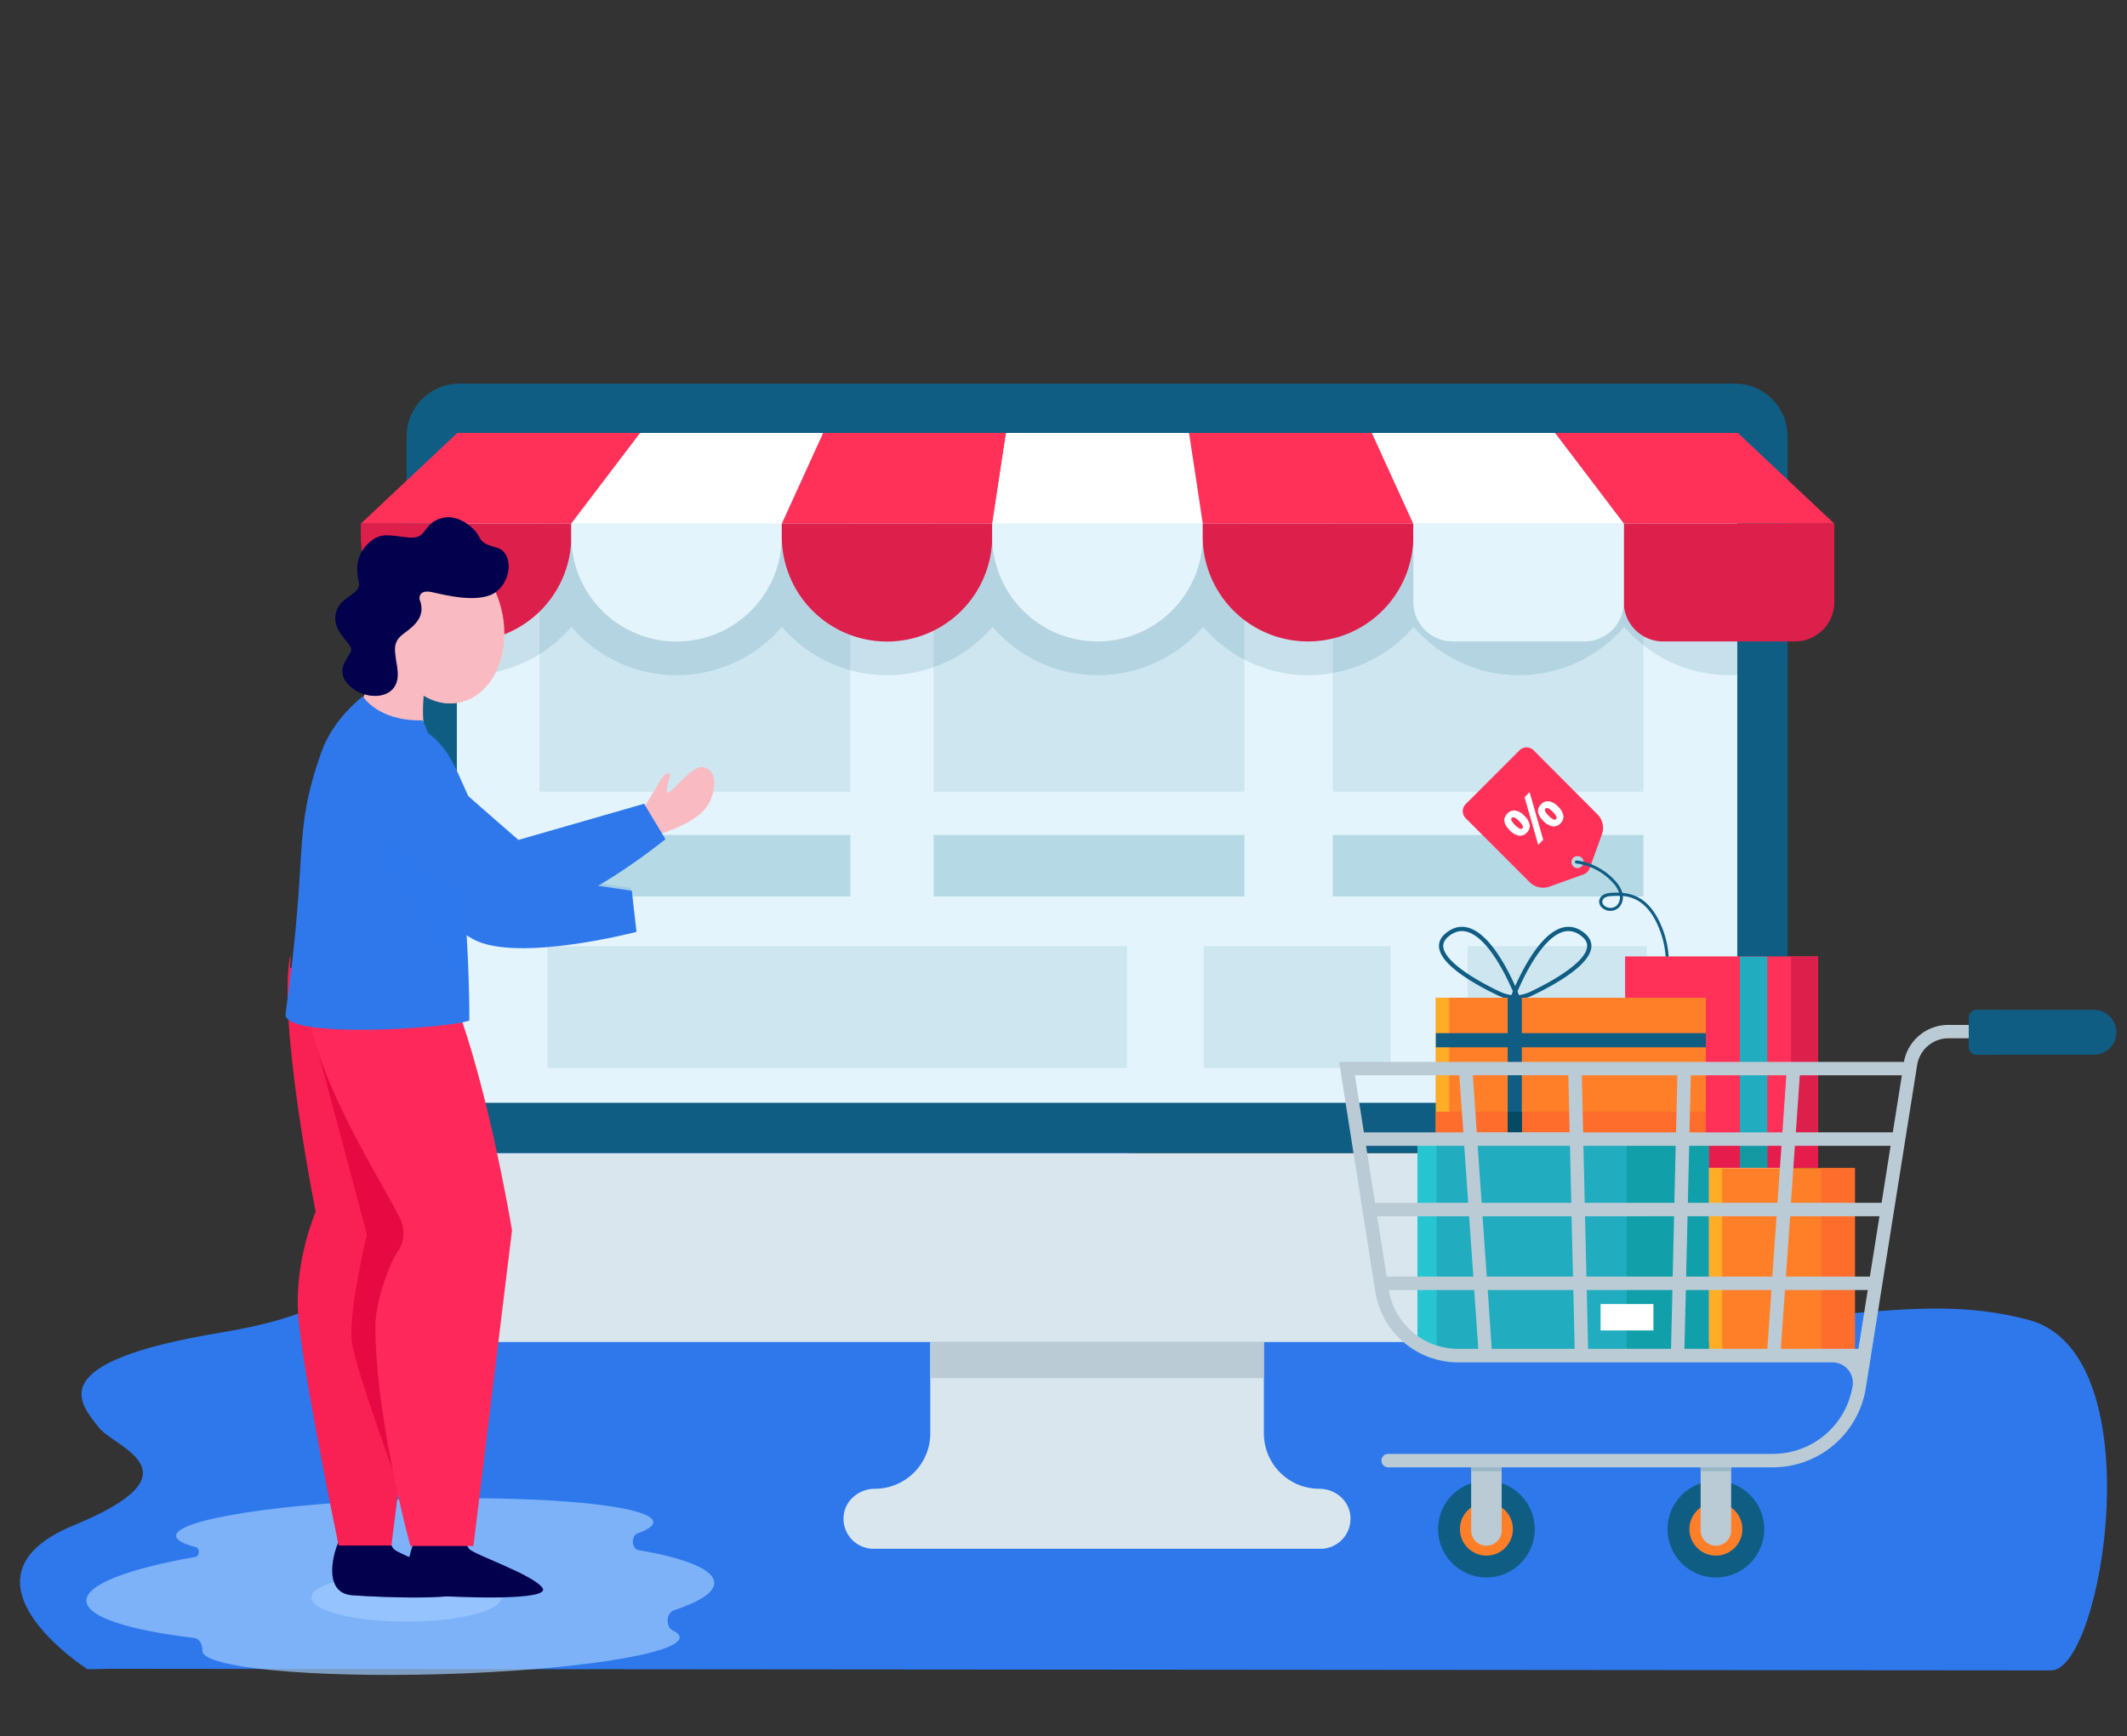 <svg xmlns="http://www.w3.org/2000/svg" viewBox="0 0 1000 816.44"><rect x="0" y="0" width="1000" height="816.44" fill="#333333" stroke="none"/><defs><style>.cls-1{isolation:isolate;}.cls-2,.cls-25,.cls-33{fill:#2e78ec;}.cls-3{fill:#d9e6ed;}.cls-4,.cls-9{fill:#105d84;}.cls-5{fill:#e3f4fc;}.cls-6{fill:#bacbd5;}.cls-7{fill:#cee6ef;}.cls-8{fill:#b5dae5;}.cls-9{opacity:0.13;}.cls-24,.cls-25,.cls-27,.cls-29,.cls-32,.cls-33,.cls-34,.cls-35,.cls-9{mix-blend-mode:multiply;}.cls-10{fill:#dd1f4c;}.cls-11{fill:#ff3159;}.cls-12{fill:#fff;}.cls-13{fill:none;stroke:#105d84;stroke-miterlimit:10;stroke-width:2px;}.cls-14{fill:#e51c4c;}.cls-15{fill:#21acbf;}.cls-16{fill:#1499a3;}.cls-17{fill:#26c5d1;}.cls-18{fill:#119faa;}.cls-19{fill:#ff7f29;}.cls-20{fill:#ffac27;}.cls-21{fill:#ff6d2c;}.cls-22{fill:#064963;}.cls-23{fill:#99b7c6;}.cls-24{fill:#9fcbff;opacity:0.7;}.cls-25{opacity:0.16;}.cls-26,.cls-27{fill:#03004d;}.cls-27{opacity:0.37;}.cls-28{fill:#ff285a;}.cls-29,.cls-31{fill:#e70942;}.cls-29{opacity:0.24;}.cls-30,.cls-32{fill:#f9bbc1;}.cls-32{opacity:0.59;}.cls-33{opacity:0.45;}.cls-34{opacity:0.2;}.cls-35{opacity:0.55;}</style></defs><title>Icon</title><g class="cls-1"><g id="Layer_1" data-name="Layer 1"><path class="cls-2" d="M286.49,525.19c150.81-3.87,308.93,16.27,285.69,45.46s124.26-10.37,183.12.16c41.91,7.49,25.15,30.3,45.43,39.49,46.48,21.07,94-5.46,153.19,10.46s34.56,164.81,10.47,164.79L52,784.8,41.12,785s-66.91-42.77-6.34-67.74,19-36.39,11.62-46c-8.45-11.08-28.17-30.44,57.75-44.64S167.9,581.42,165.79,575s-30.11-46,120.7-49.83Z"/><path class="cls-3" d="M191.14,542.24V606.3A24.82,24.82,0,0,0,216,631.12H815.61a24.82,24.82,0,0,0,24.82-24.82V542.24Z"/><path class="cls-4" d="M840.42,205.23a24.82,24.82,0,0,0-24.82-24.82H216a24.82,24.82,0,0,0-24.82,24.82v337H840.42Z"/><path class="cls-5" d="M214.78,518.61V205.23a1.18,1.18,0,0,1,1.18-1.18H815.6a1.18,1.18,0,0,1,1.18,1.18V518.61Z"/><path class="cls-3" d="M620.26,700.13h0a26.05,26.05,0,0,1-26.05-26.05v-43H437.36v43a26.05,26.05,0,0,1-26.05,26.05h0c-7.37,0-14,5.39-14.66,12.73a14.12,14.12,0,0,0,14,15.5H620.87a14.12,14.12,0,0,0,14-15.5C634.22,705.52,627.63,700.13,620.26,700.13Z"/><rect class="cls-6" x="437.36" y="631.12" width="156.84" height="16.96"/><rect class="cls-7" x="253.67" y="238" width="146.09" height="134.29"/><rect class="cls-8" x="253.67" y="392.65" width="146.09" height="28.94"/><rect class="cls-7" x="438.95" y="238" width="146.09" height="134.29"/><rect class="cls-8" x="438.95" y="392.65" width="146.09" height="28.94"/><rect class="cls-7" x="626.57" y="238" width="146.09" height="134.29"/><rect class="cls-8" x="626.57" y="392.65" width="146.09" height="28.94"/><rect class="cls-7" x="257.38" y="444.97" width="272.45" height="57.3"/><rect class="cls-7" x="565.97" y="444.97" width="87.81" height="57.3"/><rect class="cls-7" x="690.02" y="444.97" width="84.19" height="57.3"/><path class="cls-9" d="M191.14,251.45v59.74a65.24,65.24,0,0,0,77.49-16.39,65.25,65.25,0,0,0,99,0,65.25,65.25,0,0,0,99,0,65.25,65.25,0,0,0,99,0,65.25,65.25,0,0,0,99,0,65.25,65.25,0,0,0,99,0,65.21,65.21,0,0,0,77,16.6V251.45Z"/><path class="cls-10" d="M268.64,246.22h-99v6a49.48,49.48,0,0,0,49.48,49.48h0a49.48,49.48,0,0,0,49.48-49.48Z"/><path class="cls-5" d="M367.59,246.22h-99v6a49.48,49.48,0,0,0,49.48,49.48h0a49.48,49.48,0,0,0,49.48-49.48Z"/><path class="cls-10" d="M466.54,246.22h-99v6a49.48,49.48,0,0,0,49.48,49.48h0a49.48,49.48,0,0,0,49.48-49.48Z"/><path class="cls-5" d="M565.49,246.22h-99v6A49.48,49.48,0,0,0,516,301.65h0a49.48,49.48,0,0,0,49.48-49.48Z"/><path class="cls-10" d="M664.44,246.22h-99v6A49.48,49.48,0,0,0,615,301.65h0a49.48,49.48,0,0,0,49.48-49.48Z"/><path class="cls-10" d="M763.4,246.22h99a0,0,0,0,1,0,0v36.92a18.52,18.52,0,0,1-18.52,18.52H781.92a18.52,18.52,0,0,1-18.52-18.52V246.22A0,0,0,0,1,763.4,246.22Z"/><polygon class="cls-11" points="215.02 203.59 169.68 246.22 268.63 246.22 301.02 203.59 215.02 203.59"/><polygon class="cls-12" points="301.02 203.59 268.63 246.22 367.59 246.22 387.02 203.59 301.02 203.59"/><polygon class="cls-11" points="387.02 203.59 367.59 246.22 466.54 246.22 473.02 203.59 387.02 203.59"/><polygon class="cls-12" points="473.02 203.59 466.54 246.22 565.49 246.22 559.02 203.59 473.02 203.59"/><polygon class="cls-11" points="559.02 203.59 565.49 246.22 664.45 246.22 645.02 203.59 559.02 203.59"/><polygon class="cls-11" points="731.02 203.59 763.4 246.22 862.35 246.22 817.02 203.59 731.02 203.59"/><polygon class="cls-12" points="645.02 203.59 664.45 246.22 763.4 246.22 731.02 203.59 645.02 203.59"/><path class="cls-5" d="M664.44,246.22h99a0,0,0,0,1,0,0v36.92a18.52,18.52,0,0,1-18.52,18.52H683a18.52,18.52,0,0,1-18.52-18.52V246.22a0,0,0,0,1,0,0Z"/><path class="cls-13" d="M713.57,469.21s-16.27-43.67-33.26-29.53c-11,9.14,13.6,22.4,24.17,27.46a21,21,0,0,0,9.09,2.07Z"/><path class="cls-13" d="M711.16,469.21s16.27-43.67,33.26-29.53c11,9.14-13.6,22.4-24.17,27.46a21,21,0,0,1-9.09,2.07Z"/><rect class="cls-11" x="759.81" y="454.18" width="99.26" height="90.64" transform="translate(309.93 1308.94) rotate(-90)"/><rect class="cls-11" x="759.81" y="454.18" width="99.26" height="90.64" transform="translate(309.93 1308.94) rotate(-90)"/><path class="cls-11" d="M714.42,352.83l-12.67,12.67-12.67,12.67a4.67,4.67,0,0,0,0,6.61l30.07,30.07a9,9,0,0,0,9.38,2.1l16-5.76a4.73,4.73,0,0,0,2.85-2.85l5.76-16a9,9,0,0,0-2.1-9.38L721,352.83A4.67,4.67,0,0,0,714.42,352.83Zm29.24,54.58a2.82,2.82,0,1,1,0-4A2.82,2.82,0,0,1,743.66,407.4Z"/><path class="cls-12" d="M716.65,383.63a7.81,7.81,0,0,1,2.53,4.28,4.31,4.31,0,0,1-1.43,3.71,4.2,4.2,0,0,1-3.68,1.35,7.78,7.78,0,0,1-4.26-2.49q-4.5-4.5-1.1-7.9a4.28,4.28,0,0,1,3.72-1.39A7.65,7.65,0,0,1,716.65,383.63ZM712.3,388a8.3,8.3,0,0,0,2.09,1.65,1.08,1.08,0,0,0,1.33-.1q.95-.95-1.54-3.43t-3.41-1.52a1.08,1.08,0,0,0-.11,1.32A8.17,8.17,0,0,0,712.3,388Zm6.83-15.46,6.41,22.4-2.36,2.36-6.41-22.4Zm13.36,6.74a7.79,7.79,0,0,1,2.52,4.27,4.31,4.31,0,0,1-1.43,3.71,4.2,4.2,0,0,1-3.68,1.34,7.75,7.75,0,0,1-4.25-2.48q-4.5-4.5-1.1-7.9a4.28,4.28,0,0,1,3.72-1.39A7.64,7.64,0,0,1,732.49,379.29Zm-4.35,4.38a8.31,8.31,0,0,0,2.09,1.65,1.08,1.08,0,0,0,1.33-.1q.95-.95-1.54-3.43t-3.41-1.52a1.08,1.08,0,0,0-.11,1.32A8.17,8.17,0,0,0,728.15,383.68Z"/><path class="cls-4" d="M769,423c4.36,2.09,7.93,6.36,10.63,12.67a42.78,42.78,0,0,1,3.46,14.23h1.43a44.19,44.19,0,0,0-3.58-14.79c-2.84-6.64-6.65-11.15-11.32-13.39a19.8,19.8,0,0,0-6.88-1.8,13.74,13.74,0,0,0-3-5.26c-4.49-5.35-11.94-9.35-18.53-10a.71.71,0,0,0-.13,1.42,28,28,0,0,1,17.58,9.46,13,13,0,0,1,2.53,4.25,33.86,33.86,0,0,0-3.58.08,8.89,8.89,0,0,0-3.56.82,3.9,3.9,0,0,0-2.23,3.26,4,4,0,0,0,1.37,2.92,5.9,5.9,0,0,0,8-.15,6.87,6.87,0,0,0,1.77-5.39A18.18,18.18,0,0,1,769,423Zm-8.79,2.76a4.49,4.49,0,0,1-6,.11,2.61,2.61,0,0,1-.92-1.86,2.53,2.53,0,0,1,1.47-2,7.69,7.69,0,0,1,3-.66q1.26-.09,2.44-.09c.46,0,.92,0,1.36,0A5.49,5.49,0,0,1,760.17,425.77Z"/><rect class="cls-10" x="842.08" y="449.87" width="12.67" height="99.26"/><rect class="cls-14" x="802.87" y="497.25" width="13.13" height="90.64" transform="translate(266.87 1352) rotate(-90)"/><rect class="cls-15" x="774.81" y="493.06" width="99.26" height="12.88" transform="translate(324.94 1323.95) rotate(-90)"/><rect class="cls-16" x="818" y="536" width="12.88" height="13.13"/><rect class="cls-15" x="666.42" y="535.09" width="136.97" height="99.58"/><rect class="cls-17" x="666.42" y="535.09" width="9.03" height="99.58"/><rect class="cls-18" x="764.78" y="535.09" width="38.61" height="99.58"/><rect class="cls-12" x="752.51" y="613.27" width="24.85" height="12.41"/><rect class="cls-19" x="675.07" y="469.21" width="126.93" height="65.97"/><rect class="cls-20" x="675.07" y="469.21" width="6.28" height="65.97"/><rect class="cls-4" x="708.82" y="469.21" width="6.66" height="65.97"/><rect class="cls-4" x="675.07" y="485.86" width="126.93" height="6.67"/><rect class="cls-21" x="675.07" y="522.8" width="126.93" height="12.38"/><rect class="cls-19" x="795.18" y="557.67" width="85.26" height="68.54" transform="translate(245.86 1429.75) rotate(-90)"/><rect class="cls-20" x="803.54" y="549.31" width="6.14" height="85.26"/><rect class="cls-21" x="856.31" y="549.31" width="15.76" height="85.26"/><rect class="cls-22" x="708.81" y="522.81" width="6.69" height="12.37"/><rect class="cls-22" x="708.81" y="522.81" width="6.69" height="12.37"/><circle class="cls-4" cx="806.72" cy="719.11" r="22.74"/><circle class="cls-19" cx="806.72" cy="719.11" r="12.45"/><path class="cls-6" d="M806.72,726.9h0a7.17,7.17,0,0,1-7.17-7.17V686.88H813.9v32.85A7.17,7.17,0,0,1,806.72,726.9Z"/><rect class="cls-23" x="799.55" y="686.88" width="14.34" height="5.02"/><circle class="cls-4" cx="698.83" cy="719.11" r="22.74"/><circle class="cls-19" cx="698.83" cy="719.11" r="12.45"/><path class="cls-6" d="M698.83,726.9h0a7.17,7.17,0,0,1-7.17-7.17V686.88H706v32.85A7.17,7.17,0,0,1,698.83,726.9Z"/><rect class="cls-23" x="691.66" y="686.88" width="14.34" height="5.02"/><path class="cls-6" d="M916,482a21.13,21.13,0,0,0-20.87,17.39H629.59l17,108a39.46,39.46,0,0,0,39,33.3H861.49A9.59,9.59,0,0,1,871,651.74h0c-.2,1.26-.47,2.52-.79,3.73a37.92,37.92,0,0,1-36.66,28.25H652.65a3.16,3.16,0,1,0,0,6.33H833.52a44.25,44.25,0,0,0,42.78-33c.37-1.41.68-2.87.91-4.34L901,503l.35-2.19A14.92,14.92,0,0,1,916,488.28h71.53V482ZM651.94,600.35,647.46,572h43.23l2,28.37Zm38.32-34.7H646.46l-4.23-26.81h46.17Zm2.18-60h44.91l.62,26.84H694.3Zm192.18,60H842l1.86-26.81h45Zm-91.08,0,.62-26.81h43.38l-1.86,26.81Zm41.7,6.33-2,28.37H792.73l.66-28.37ZM794.3,532.52l.62-26.84h44.91L838,532.52Zm-49.24,33.13-.62-26.81h43.38l-.62,26.81Zm42,6.33-.66,28.37H745.86L745.2,572Zm-42.76-39.46-.62-26.84h44.92L788,532.52Zm-4.76,67.83H699L697,572h41.84Zm-1.42-61.51.62,26.81H696.59l-1.86-26.81Zm-38.67,67.83h40.24l.64,27.65h-39Zm46.57,0h40.25l-.64,27.65h-39Zm46.58,0h40.24l-1.92,27.65h-39Zm46.58,0h38.94l-4.39,27.65H837.25Zm.44-6.33,2-28.37h42l-4.5,28.37Zm50.27-67.83H844.31l1.86-26.84h48ZM686.09,505.67,688,532.52H641.23L637,505.67Zm-33.14,101H693.1L695,634.32h-9.41A33,33,0,0,1,652.95,606.68Z"/><path class="cls-4" d="M984.43,474.91h-55a3.83,3.83,0,0,0-3.83,3.83v13.44a3.83,3.83,0,0,0,3.83,3.83h55A10.55,10.55,0,0,0,995,485.46h0A10.55,10.55,0,0,0,984.43,474.91Z"/><path class="cls-4" d="M935.86,492.18V478.75a3.83,3.83,0,0,1,3.83-3.83H929.47a3.83,3.83,0,0,0-3.83,3.83v13.44a3.83,3.83,0,0,0,3.83,3.83h10.22A3.83,3.83,0,0,1,935.86,492.18Z"/><path class="cls-24" d="M335.8,744.35c-.08-6.25-13.49-11.59-35.64-15.37-3.28-.56-3.58-6.73-.38-7.87,4.78-1.71,7.39-3.48,7.37-5.27-.1-7.78-50.4-12.66-112.36-10.89s-112.11,9.51-112,17.3c0,2,3.32,3.79,9.25,5.33,2,.51,1.86,4.24-.12,4.59-31.5,5.52-51.41,13-51.31,20.61s19.78,13.82,50.85,17.55c2.3.28,3.75,3,3.71,6.05,0,0,0,0,0,.05.1,7.78,50.4,12.66,112.36,10.89s112.11-9.51,112-17.3c0-1.16-1.15-2.26-3.27-3.28-3.42-1.64-3.06-8.24.48-9.41C328.92,753.32,335.86,748.88,335.8,744.35Z"/><ellipse class="cls-24" cx="191.08" cy="751.26" rx="44.68" ry="11.35"/><path class="cls-2" d="M188.81,342.41s14.66-5.24,26.56,21.41,20.83,46.09,20.83,46.09l60.85,9,2.2,19.33s-55.79,14.57-76.54,3.58-44-51.69-47.93-68.15S182.42,342.45,188.81,342.41Z"/><path class="cls-25" d="M188.5,341.12s14.66-5.24,26.56,21.41,20.83,46.09,20.83,46.09l60.85,9,2.2,19.33s-55.79,14.57-76.54,3.58-44-51.69-47.93-68.15S182.12,341.15,188.5,341.12Z"/><path class="cls-26" d="M163.86,717.61s-.83.71-3.91,6-8.81,25.53,5.68,26.6S224,753,219.45,746.71s-31.89-15.52-34.37-18.23-5.21-16-5.21-16Z"/><path class="cls-27" d="M163.86,717.61s-.83.71-3.91,6-8.81,25.53,5.68,26.6S224,753,219.45,746.71s-31.89-15.52-34.37-18.23-5.21-16-5.21-16Z"/><path class="cls-28" d="M184,500.47l-2.54-45.28H136.37s.34-7.14.06-5.73c-6,31,12,120.36,12,120.36s-9.67,22.35-8.33,47,19.12,110,19.12,110H184l19.05-151.31Z"/><path class="cls-29" d="M184,500.47l-2.54-45.28H136.37s.34-7.14.06-5.73c-6,31,12,120.36,12,120.36s-9.67,22.35-8.33,47,19.12,110,19.12,110H184l19.05-151.31Z"/><path class="cls-30" d="M187.32,300.75l-9.59-10.29S176.55,311,171.61,326c-1.64,5-3.71,9.38-6.28,12.19,0,0,20,11.23,34.51,9.36,0,0-3.44-19.33,2.4-35C203.81,308.31,187.32,300.75,187.32,300.75Z"/><path class="cls-31" d="M195.7,519.34,149.3,493.59l23.2,86.84s-8.6,36.17-7.17,49.84S191.08,709,191.08,709Z"/><path class="cls-26" d="M199.42,717.61s-.83.71-3.91,6-8.81,25.53,5.68,26.6S259.54,753,255,746.71s-31.89-15.52-34.37-18.23-5.21-16-5.21-16Z"/><path class="cls-32" d="M187.32,300.75l-9.59-10.29S176.55,311,171.61,326c-1.64,5-3.71,9.38-6.28,12.19,0,0,20,11.23,34.51,9.36,0,0-3.44-19.33,2.4-35C203.81,308.31,187.32,300.75,187.32,300.75Z"/><ellipse class="cls-30" cx="208.84" cy="294.2" rx="27.93" ry="36.86" transform="translate(-50.96 43.86) rotate(-10.69)"/><path class="cls-32" d="M193,290.26c0-13.36,4.88-25.18,12.4-32.62A21.42,21.42,0,0,0,202,258c-15.16,2.86-24.39,21.4-20.61,41.41s19.13,33.9,34.29,31c.5-.09,1-.25,1.45-.38C203.32,326,193,309.72,193,290.26Z"/><path class="cls-28" d="M163.43,446H141.9s-3.22,13.82,7.39,47.57c9.37,29.8,29.79,61.82,38.67,79.2a15.48,15.48,0,0,1-.91,15.72c-4.74,7.23-10.56,24.49-10.56,35.17,0,43.56,16.46,103.39,16.46,103.39h29.63l18.14-148.45s-16-96.31-36.33-126.68C197.59,441.78,163.43,446,163.43,446Z"/><path class="cls-2" d="M170.58,327.49s-13.91,10.3-19.57,26.43c-13.78,39.32-5.69,44.56-16.77,122.81-1.71,12.05,76.43,7,86.43,3.19,0,0,.1-33.82-3.24-63.35s-16.52-77.86-19.13-77.81C177.76,339.19,170.58,327.49,170.58,327.49Z"/><path class="cls-30" d="M297.76,388.11s7.58-12.72,9.66-15.89c1.68-2.57,3.66-7.2,6.2-8.56a1,1,0,0,1,1.41,1.17c-.82,2.59-2.23,7.63-.93,7.86,1.75.32,11.27-13,16.51-11.91s6.83,7.3,3.33,15.72S318,389.4,313.78,391s-10.33,4.29-10.33,4.29Z"/><path class="cls-33" d="M215.1,385.66l-24-8.69-20.93,6.22,49.12,77.51S215.1,391.46,215.1,385.66Z"/><path class="cls-2" d="M172.73,353.14s11.18-10.84,33,8.51,38,33.34,38,33.34l59.11-17,10,16.69S268.16,431,244.72,429.6s-61.41-28.87-71.83-42.21S166.94,355.82,172.73,353.14Z"/><g class="cls-34"><path class="cls-2" d="M312.92,394.67l-5.5-9.18,4.76,9.78Z"/><path class="cls-2" d="M241.66,425.1c-23.23-3.45-58.66-34.1-67.89-48.3A30.09,30.09,0,0,1,169.25,357c-3.55,6.66-4.5,20,3.63,30.4,10.43,13.34,48.39,40.79,71.83,42.21,16.13,1,42.34-15.92,57.13-26.56C286.38,412.31,258,427.52,241.66,425.1Z"/><polygon class="cls-2" points="303.45 378.88 302.91 377.98 292.07 381.1 303.45 378.88"/></g><path class="cls-26" d="M197.24,281.8s-.76-4.76,5.81-3.33,22.77,5.66,30.39-.27,7.62-18.78,0-20.69-7.3-3.81-8.89-6.35-9-9.84-17-7.46-6.83,7.62-11.75,8.89-14-3-19.85.79c-8.73,5.72-8.7,14.13-7.27,20.16s-8.37,6.79-10.48,13.81c-2.38,7.94,3.64,11.91,6.67,17,1.13,1.89-1.35,3.84-3.18,7.94-4,9,9.65,17.46,18.86,14.29s6-13,5.56-16.83-1.59-7.94,3.65-11.75S200.42,289.74,197.24,281.8Z"/><g class="cls-35"><path class="cls-26" d="M171.75,309c1.93-4.32,4.54-6.39,3.35-8.38-3.19-5.36-9.56-9.56-7-17.94,2.22-7.42,12.58-8.22,11.07-14.59-1.13-4.77-1.43-11,2.37-16.3a10.83,10.83,0,0,0-5.53,1.59c-8.73,5.72-8.7,14.13-7.27,20.16s-8.37,6.79-10.48,13.81c-2.38,7.94,3.64,11.91,6.67,17,1.13,1.89-1.35,3.84-3.18,7.94-4,9,9.65,17.46,18.86,14.29a10,10,0,0,0,3.52-2C176,323.09,168.53,316.24,171.75,309Z"/></g></g></g></svg>